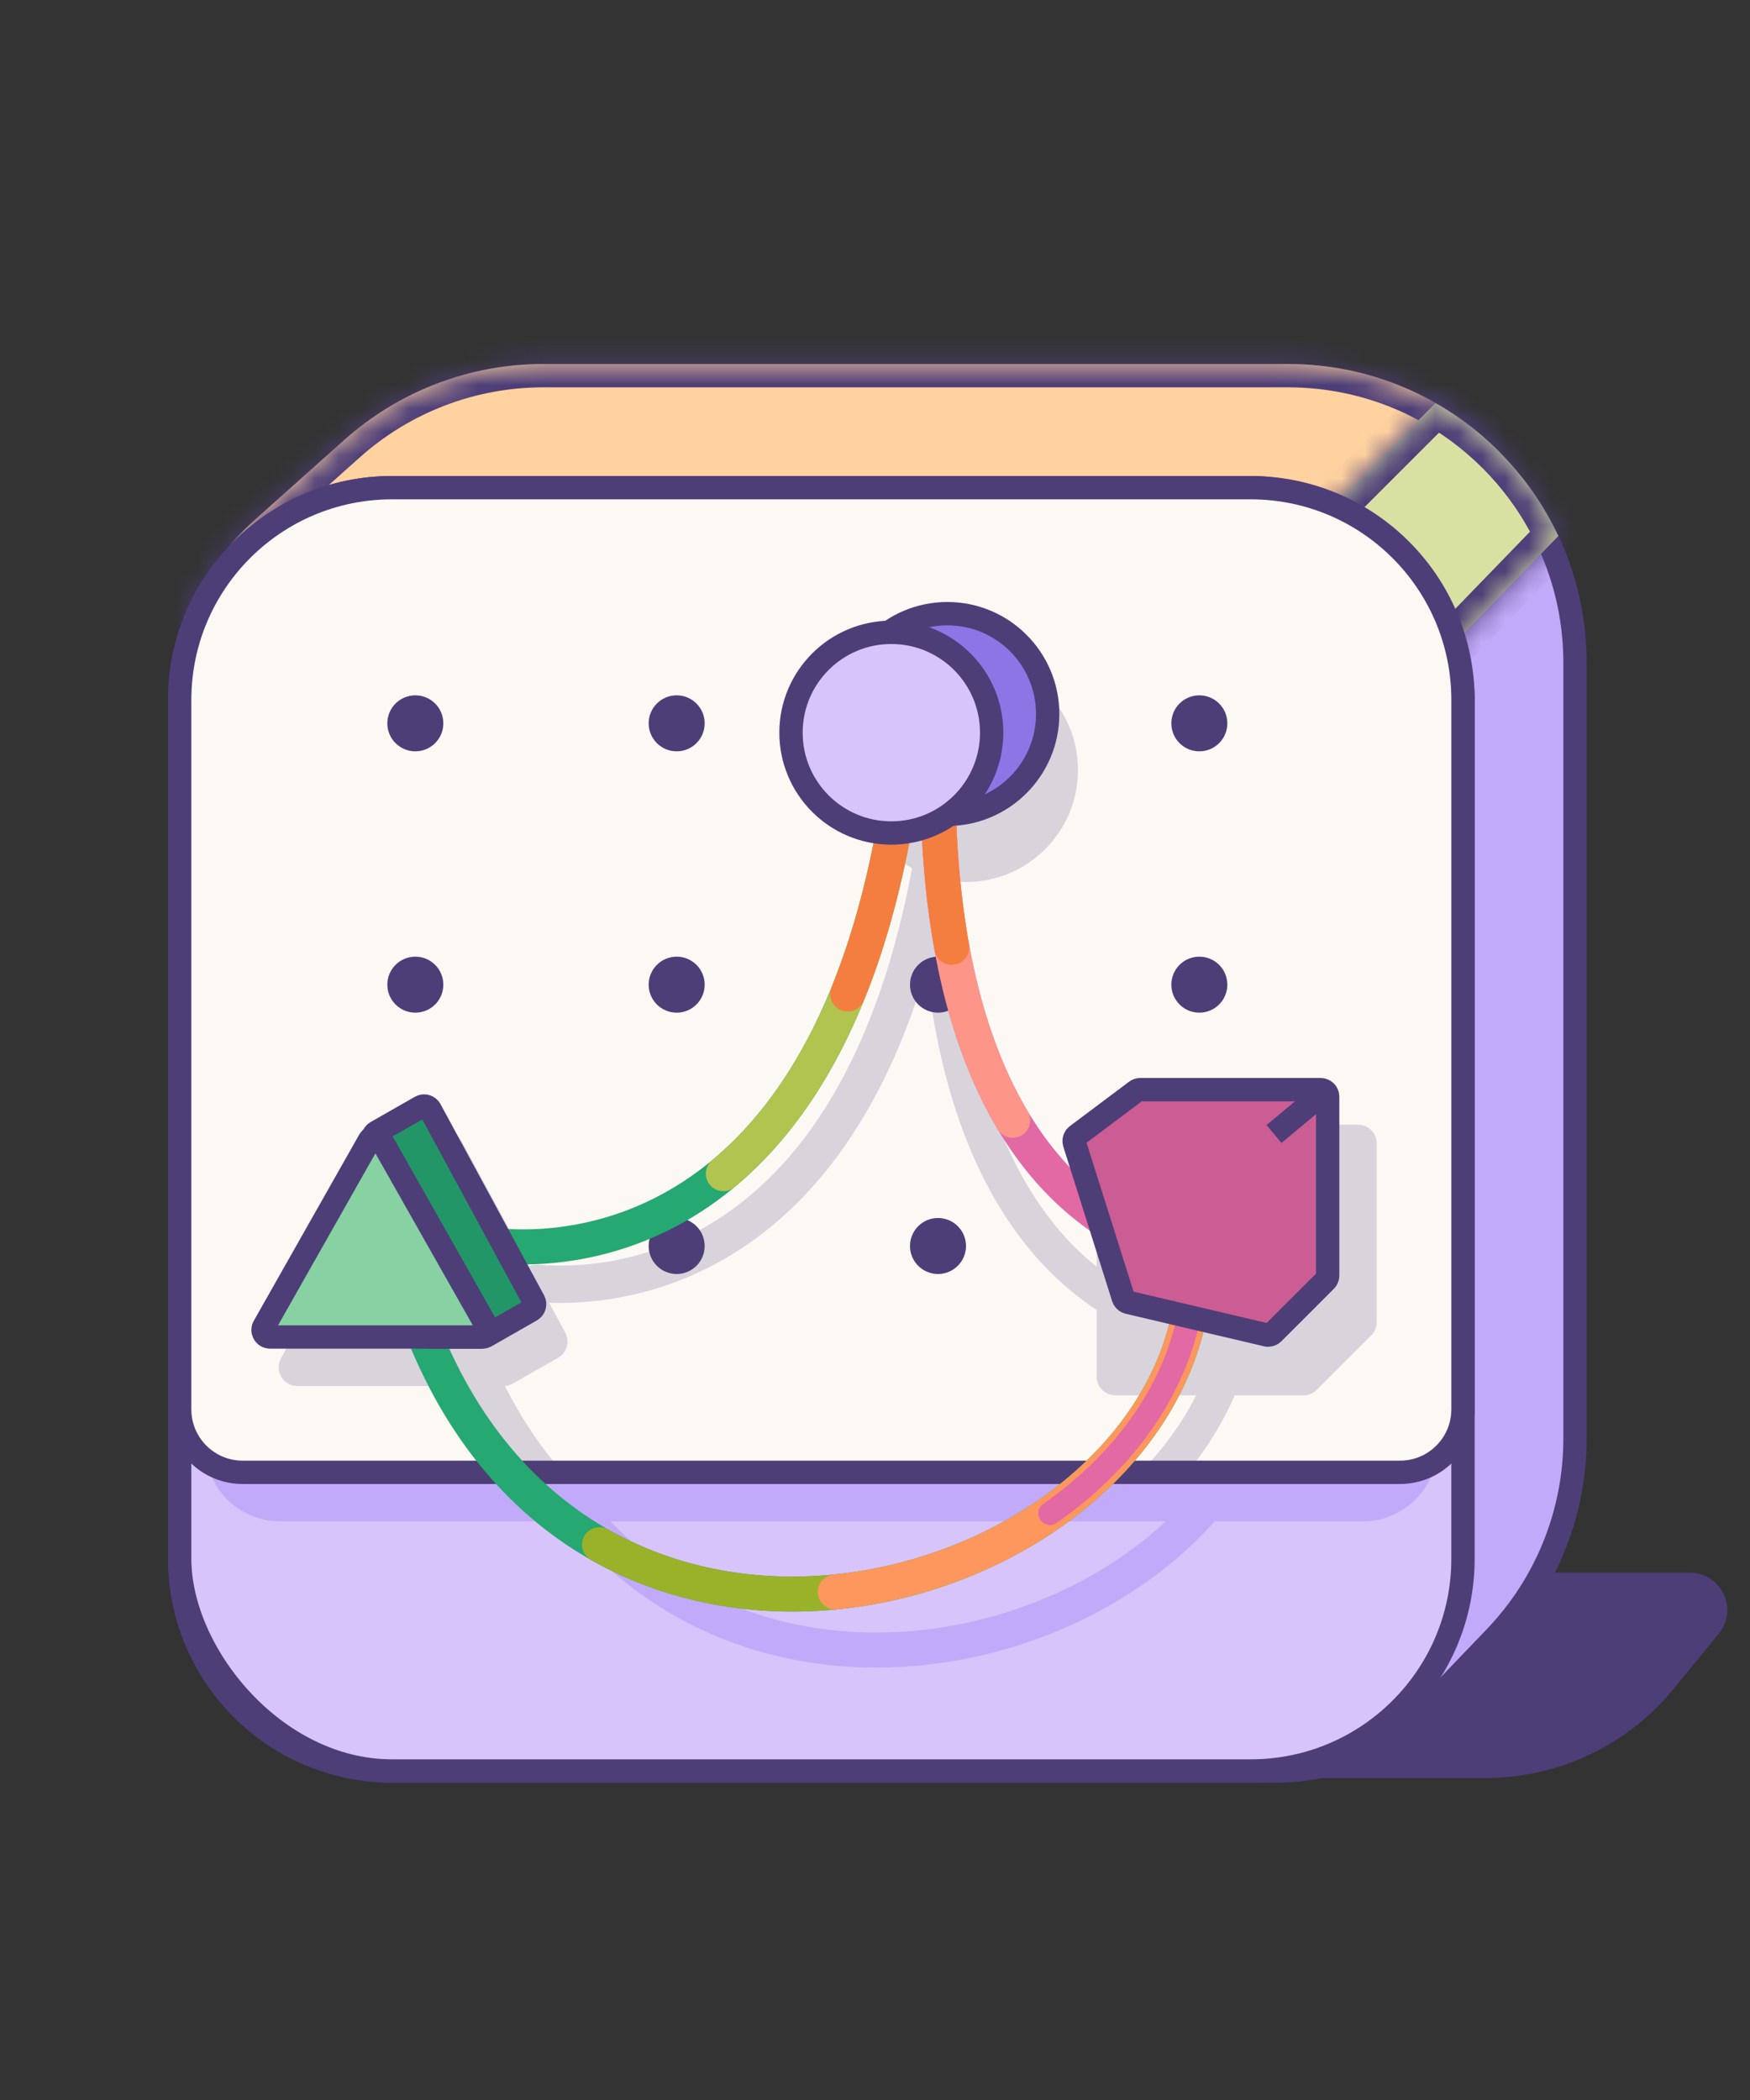 <?xml version="1.0" encoding="utf-8"?>
<svg xmlns="http://www.w3.org/2000/svg" width="75" height="90" viewBox="0 0 75 90" fill="none">
<rect x="0" y="0" width="75" height="90" fill="#333333" stroke="none"/>
<path d="M30.2 67.4H72.424C73.773 67.4 74.517 68.969 73.662 70.013L71.721 72.386C69.746 74.8 66.791 76.2 63.672 76.2H24.6L30.2 67.4Z" fill="#4D3E78"/>
<path d="M23.283 16.1H55.2C61.993 16.1 67.5 21.607 67.5 28.4V61.657C67.5 64.828 66.275 67.877 64.081 70.167L61.273 73.096C59.557 74.887 57.184 75.9 54.703 75.9H16.8C11.774 75.9 7.7 71.826 7.7 66.8V30.615C7.7 27.567 9 24.663 11.273 22.633L15.091 19.225C17.345 17.212 20.261 16.1 23.283 16.1Z" fill="#C2AAFA" stroke="#4D3E78"/>
<mask id="path-3-inside-1_3004_5915" fill="white">
<path d="M55.2 15.6C58.734 15.6 61.935 17.033 64.251 19.349L56.8 26.8H7.871C8.496 25.075 9.542 23.509 10.941 22.26L14.758 18.852C17.104 16.758 20.138 15.6 23.283 15.6H55.2Z"/>
</mask>
<path d="M55.2 15.6C58.734 15.6 61.935 17.033 64.251 19.349L56.8 26.8H7.871C8.496 25.075 9.542 23.509 10.941 22.26L14.758 18.852C17.104 16.758 20.138 15.6 23.283 15.6H55.2Z" fill="#FFD29F"/>
<path d="M64.251 19.349L64.959 20.056L65.666 19.349L64.959 18.642L64.251 19.349ZM56.8 26.8V27.8H57.215L57.507 27.508L56.8 26.8ZM7.871 26.8L6.93 26.46L6.445 27.8H7.871V26.8ZM10.941 22.26L10.275 21.514L10.275 21.514L10.941 22.26ZM14.758 18.852L15.424 19.598L15.424 19.598L14.758 18.852ZM23.283 15.6L23.283 14.6L23.283 14.6L23.283 15.6ZM55.2 15.6V16.6C58.459 16.6 61.408 17.92 63.544 20.056L64.251 19.349L64.959 18.642C62.462 16.146 59.01 14.6 55.2 14.6V15.6ZM64.251 19.349L63.544 18.642L56.093 26.093L56.8 26.8L57.507 27.508L64.959 20.056L64.251 19.349ZM56.8 26.8V25.8H7.871V26.8V27.8H56.8V26.8ZM7.871 26.8L8.811 27.141C9.38 25.569 10.333 24.144 11.607 23.006L10.941 22.26L10.275 21.514C8.751 22.875 7.611 24.58 6.93 26.46L7.871 26.8ZM10.941 22.26L11.607 23.006L15.424 19.598L14.758 18.852L14.092 18.106L10.275 21.514L10.941 22.26ZM14.758 18.852L15.424 19.598C17.587 17.667 20.384 16.6 23.283 16.6L23.283 15.6L23.283 14.6C19.892 14.6 16.621 15.848 14.092 18.106L14.758 18.852ZM23.283 15.6V16.6H55.2V15.6V14.6H23.283V15.6Z" fill="#4D3E78" mask="url(#path-3-inside-1_3004_5915)"/>
<mask id="path-5-inside-2_3004_5915" fill="white">
<path d="M61.522 17.277C63.812 18.583 65.66 20.572 66.786 22.971L59.2 30.8L54.4 24.4L61.522 17.277Z"/>
</mask>
<path d="M61.522 17.277C63.812 18.583 65.66 20.572 66.786 22.971L59.2 30.8L54.4 24.4L61.522 17.277Z" fill="#D9E1A2"/>
<path d="M61.522 17.277L62.017 16.408L61.354 16.03L60.815 16.57L61.522 17.277ZM66.786 22.971L67.504 23.667L67.984 23.171L67.691 22.546L66.786 22.971ZM59.2 30.8L58.4 31.4L59.103 32.337L59.918 31.496L59.2 30.8ZM54.4 24.4L53.693 23.693L53.08 24.306L53.6 25L54.4 24.4ZM61.522 17.277L61.026 18.145C63.139 19.35 64.844 21.185 65.88 23.396L66.786 22.971L67.691 22.546C66.478 19.959 64.485 17.815 62.017 16.408L61.522 17.277ZM66.786 22.971L66.067 22.275L58.481 30.104L59.2 30.8L59.918 31.496L67.504 23.667L66.786 22.971ZM59.2 30.8L60 30.2L55.2 23.8L54.4 24.4L53.6 25L58.4 31.4L59.2 30.8ZM54.4 24.4L55.107 25.107L62.229 17.984L61.522 17.277L60.815 16.57L53.693 23.693L54.4 24.4Z" fill="#4D3E78" mask="url(#path-5-inside-2_3004_5915)"/>
<circle cx="24" cy="37.2" r="10.7" fill="#5ABE89" stroke="#4D3E78"/>
<circle cx="24" cy="59.6" r="10.7" fill="#5ABE89" stroke="#4D3E78"/>
<circle cx="46.4" cy="59.6" r="10.7" fill="#5ABE89" stroke="#4D3E78"/>
<rect x="7.7" y="20.9" width="55" height="55" rx="9.1" fill="#D7C4FA" stroke="#4D3E78"/>
<path d="M8.8 62C8.8 63.767 10.233 65.2 12 65.2H58.4C60.168 65.2 61.6 63.767 61.6 62V31.6C61.6 26.298 57.302 22 52 22H18.4C13.098 22 8.8 26.298 8.8 31.6V62Z" fill="#C2AAFA"/>
<path d="M54.6 58.6C52.2 71.4 28.2 77.8 21.4 58.6" stroke="#C2AAFA" stroke-width="1.5" stroke-linecap="round"/>
<path d="M10.4 63.1H60C61.491 63.1 62.7 61.891 62.7 60.4V30C62.7 24.975 58.626 20.9 53.601 20.9H16.8C11.774 20.9 7.7 24.975 7.7 30V60.4C7.7 61.891 8.909 63.1 10.4 63.1Z" fill="#FCF9F5" stroke="#4D3E78"/>
<g clip-path="url(#clip0_3004_5915)">
<g opacity="0.2">
<path d="M53 57C50.6 69.8 26.6 76.2 19.8 57" stroke="#4D3E78" stroke-width="1.5" stroke-linecap="round"/>
<path d="M18.689 48.606C19.079 48.383 19.576 48.525 19.79 48.92L24.227 57.112C24.434 57.495 24.298 57.972 23.921 58.188L21.984 59.294C21.863 59.364 21.727 59.4 21.587 59.4H12.743C12.137 59.4 11.751 58.752 12.04 58.219L16.491 50C16.562 49.869 16.669 49.761 16.798 49.687L18.689 48.606Z" fill="#4D3E78"/>
<path d="M49.987 48.36C50.125 48.256 50.294 48.2 50.467 48.2H58.2C58.642 48.2 59 48.558 59 49V56.669C59 56.881 58.916 57.084 58.766 57.234L56.434 59.566C56.284 59.716 56.081 59.8 55.869 59.8H47.8C47.358 59.8 47 59.442 47 59V51C47 50.748 47.119 50.511 47.32 50.36L49.987 48.36Z" fill="#4D3E78"/>
<path d="M40.2 35.4C37.64 53 28.067 55.4 23 55" stroke="#4D3E78" stroke-width="1.6" stroke-linecap="round"/>
<circle cx="41.4" cy="33" r="4.32" fill="#4D3E78" stroke="#4D3E78" stroke-width="0.96"/>
<path d="M40.2 36.6C40.2 47.8 43.8 53.8 48.6 56.2" stroke="#4D3E78" stroke-width="1.5" stroke-linecap="round"/>
</g>
</g>
<path d="M51 56.2C48.6 69 24.6 75.4 17.8 56.2" stroke="#25A871" stroke-width="1.5" stroke-linecap="round"/>
<path d="M51 56.2C49.786 62.675 43.046 67.511 35.8 68.226C32.366 68.565 28.819 67.978 25.692 66.2" stroke="#99B22A" stroke-width="1.5" stroke-linecap="round"/>
<path d="M51 56.2C49.786 62.675 43.046 67.511 35.8 68.226" stroke="#FD975D" stroke-width="1.5" stroke-linecap="round"/>
<circle cx="17.8" cy="31" r="1.2" fill="#4D3E78"/>
<circle cx="29" cy="31" r="1.2" fill="#4D3E78"/>
<circle cx="40.2" cy="31" r="1.2" fill="#4D3E78"/>
<circle cx="51.4" cy="31" r="1.2" fill="#4D3E78"/>
<circle cx="17.8" cy="42.2" r="1.2" fill="#4D3E78"/>
<circle cx="29" cy="42.2" r="1.2" fill="#4D3E78"/>
<circle cx="40.2" cy="42.2" r="1.2" fill="#4D3E78"/>
<circle cx="51.4" cy="42.2" r="1.2" fill="#4D3E78"/>
<circle cx="17.8" cy="53.4" r="1.2" fill="#4D3E78"/>
<circle cx="29" cy="53.4" r="1.2" fill="#4D3E78"/>
<circle cx="40.2" cy="53.4" r="1.2" fill="#4D3E78"/>
<circle cx="51.4" cy="53.4" r="1.2" fill="#4D3E78"/>
<path d="M51 56.2C50.345 59.692 48.083 62.708 45 64.858" stroke="#E269A4" stroke-linecap="round"/>
<path d="M38.6 33.8C36.04 51.4 26.467 53.8 21.4 53.4" stroke="#25A871" stroke-width="1.5" stroke-linecap="round"/>
<path d="M38.6 33.8C38.09 37.303 37.303 40.204 36.329 42.6C34.87 46.188 32.992 48.645 31 50.3" stroke="#B0C44F" stroke-width="1.5" stroke-linecap="round"/>
<path d="M38.6 33.8C38.091 37.303 37.303 40.204 36.329 42.6" stroke="#F47E3F" stroke-width="1.5" stroke-linecap="round"/>
<path d="M40.2 33.4C40.2 44.6 43.8 50.6 48.6 53" stroke="#E269A4" stroke-width="1.5" stroke-linecap="round"/>
<path d="M40.2 33.4C40.2 36.093 40.408 38.486 40.791 40.6C41.338 43.615 42.239 46.065 43.4 48.012" stroke="#FE9589" stroke-width="1.5" stroke-linecap="round"/>
<path d="M40.2 33.4C40.2 36.093 40.408 38.486 40.791 40.6" stroke="#F47E3F" stroke-width="1.5" stroke-linecap="round"/>
<path d="M48.867 46.7H56.6C56.766 46.7 56.9 46.834 56.9 47V54.669C56.9 54.748 56.868 54.824 56.812 54.881L54.561 57.132C54.506 57.186 54.433 57.218 54.357 57.219L54.281 57.211L48.357 55.817C48.28 55.799 48.214 55.752 48.172 55.686L48.14 55.616L46.047 48.99C46.019 48.899 46.035 48.801 46.088 48.726L46.154 48.66L48.687 46.76C48.739 46.721 48.802 46.7 48.867 46.7Z" fill="#CB5D94" stroke="#4D3E78"/>
<path d="M54.6 48.6L57 46.6" stroke="#4D3E78"/>
<mask id="path-44-inside-3_3004_5915" fill="white">
<rect x="45.4" y="48.2" width="9.6" height="9.6" rx="0.8"/>
</mask>
<rect x="45.4" y="48.2" width="9.6" height="9.6" rx="0.8" fill="#FDA2CB" stroke="#4D3E78" stroke-width="2" mask="url(#path-44-inside-3_3004_5915)"/>
<circle cx="40.6" cy="30.6" r="4.3" fill="#8D75E6" stroke="#4D3E78"/>
<circle cx="38.2" cy="31.4" r="4.3" fill="#D7C4FA" stroke="#4D3E78"/>
<path d="M18.027 47.44C18.155 47.367 18.314 47.399 18.405 47.507L18.439 47.558L22.877 55.75C22.954 55.894 22.904 56.073 22.762 56.154L20.826 57.26C20.78 57.286 20.729 57.3 20.676 57.3H18.345C18.314 57.3 18.283 57.295 18.253 57.285L18.171 57.245L15.749 55.514C15.614 55.417 15.461 55.348 15.3 55.309L15.137 55.28L12.939 55.035C12.726 55.012 12.606 54.779 12.71 54.592L16.017 48.638C16.03 48.614 16.048 48.592 16.067 48.573L16.131 48.523L18.027 47.44Z" fill="#239667" stroke="#4D3E78"/>
<path d="M15.828 48.876C15.943 48.673 16.236 48.673 16.351 48.876L20.867 56.852C20.98 57.052 20.835 57.3 20.605 57.3H11.572C11.371 57.3 11.236 57.111 11.28 56.929L11.312 56.852L15.828 48.876Z" fill="#87D1A3" stroke="#4D3E78"/>
<defs>
<clipPath id="clip0_3004_5915">
<rect width="55.2" height="43.2" fill="white" transform="translate(7 20.2)"/>
</clipPath>
</defs>
</svg>